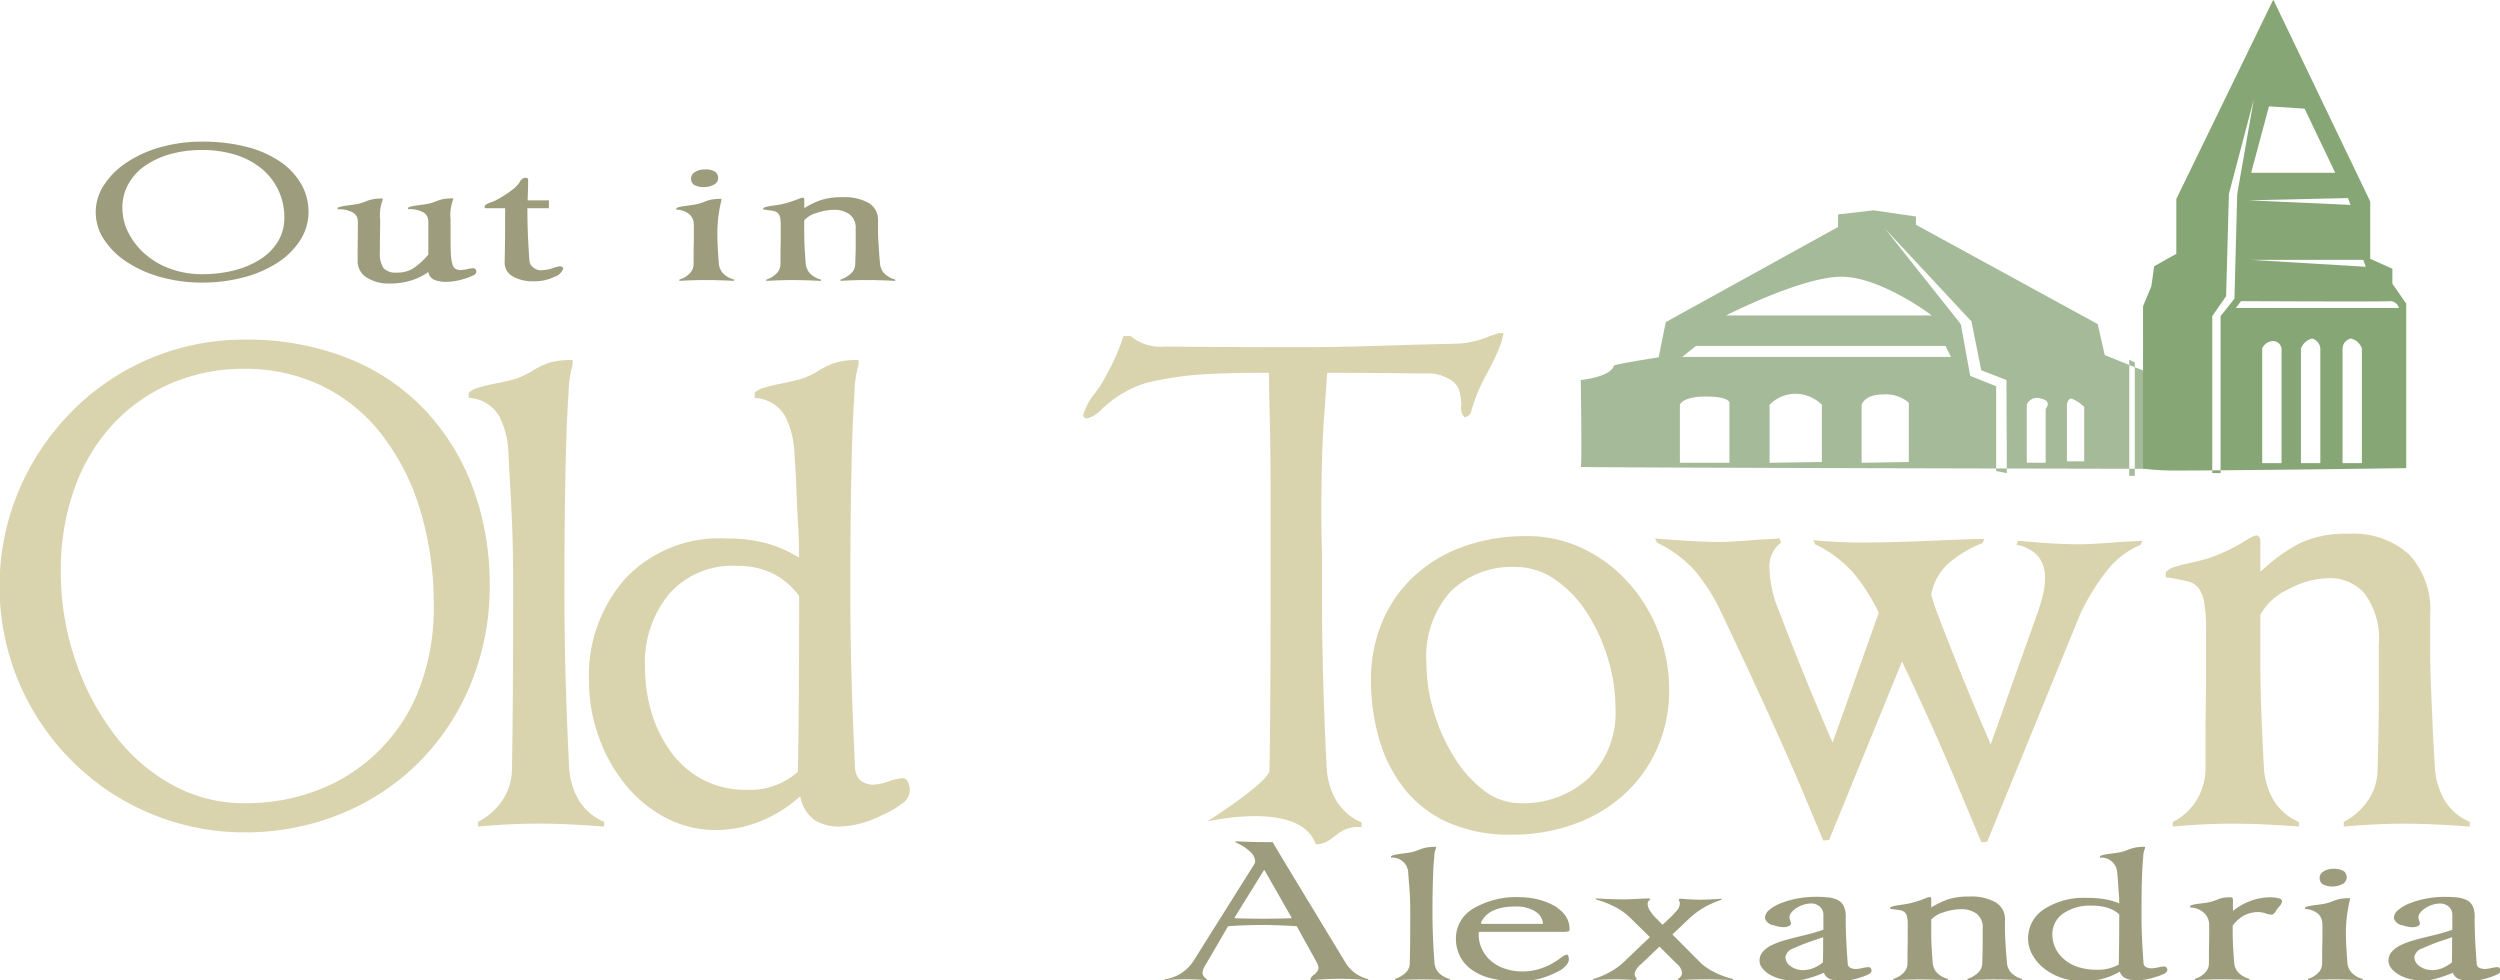 <svg xmlns="http://www.w3.org/2000/svg" width="204" height="80" viewBox="0 0 204 80">
  <defs>
    <style>
      .cls-1 {
        fill: #9d9d7e;
      }

      .cls-1, .cls-2, .cls-3, .cls-4 {
        fill-rule: evenodd;
      }

      .cls-2 {
        fill: #d9d3ae;
      }

      .cls-3 {
        fill: #a4ba99;
      }

      .cls-4 {
        fill: #86a676;
      }
    </style>
  </defs>
  <path id="Alexandria" class="cls-1" d="M109.782,78.532a2.953,2.953,0,0,0,1.861,1.361v0.1a21.231,21.231,0,0,0-2.274-.122,24.407,24.407,0,0,0-2.439.122V79.907a0.749,0.749,0,0,1,.289-0.367,0.937,0.937,0,0,0,.372-0.517,0.853,0.853,0,0,0-.051-0.272,1.627,1.627,0,0,0-.114-0.259l-1.612-2.912q-1.593-.1-2.729-0.1-1.549,0-2.873.1l-1.84,3.157a1.454,1.454,0,0,0-.248.64,0.671,0.671,0,0,0,.372.531v0.082q-0.827-.082-1.674-0.082-0.93,0-1.84.082l0.1-.082a3.336,3.336,0,0,0,2.274-1.443l5-7.961a0.518,0.518,0,0,0,.062-0.231,1.153,1.153,0,0,0-.445-0.81,3.964,3.964,0,0,0-1.126-.715l-0.041-.1c0.316,0.018.713,0.034,1.188,0.048s0.906,0.02,1.292.02h0.558l0.951,1.592Zm-4.4-3.674-2.191-3.838h-0.062l-2.377,3.838v0.068q1.116,0.041,2.294.041,1.2,0,2.336-.041V74.858Zm8.454,5.131V79.879a2.286,2.286,0,0,0,.847-0.49,1.047,1.047,0,0,0,.352-0.721q0.04-1.374.041-4.124,0-.762-0.021-1.273t-0.1-1.449l-0.041-.558a1.29,1.29,0,0,0-1.406-1.279V69.863a1.009,1.009,0,0,1,.331-0.116c0.151-.032.365-0.066,0.64-0.1q0.5-.068.7-0.109a3.754,3.754,0,0,0,.662-0.218,3.627,3.627,0,0,1,.558-0.163,4.247,4.247,0,0,1,.785-0.055V69.21a1.747,1.747,0,0,0-.144.674q-0.063.579-.093,1.374T116.9,72.884q-0.011.83-.01,1.62,0,1.905.165,4.083a1.324,1.324,0,0,0,.341.782,1.9,1.9,0,0,0,.9.51v0.109q-1.344-.068-2.335-0.068t-2.129.068h0Zm12.05-4.6a0.06,0.06,0,0,0,.021-0.055V75.293a0.253,0.253,0,0,1-.021-0.082,1.326,1.326,0,0,0-.651-0.864,2.9,2.9,0,0,0-1.6-.374q-2.108,0-2.749,1.225a0.227,0.227,0,0,0,0,.191h5Zm2.067,0.619a2.138,2.138,0,0,1-.475.034h-6.8a0.722,0.722,0,0,0-.02.191,2.853,2.853,0,0,0,.909,2.089,3.375,3.375,0,0,0,1.137.687,4.353,4.353,0,0,0,1.55.259,4.423,4.423,0,0,0,1.2-.156,5.489,5.489,0,0,0,1.013-.388,7.007,7.007,0,0,0,.868-0.544,1.418,1.418,0,0,1,.5-0.286,0.159,0.159,0,0,1,.145.143,1.069,1.069,0,0,1,.041.293,0.908,0.908,0,0,1-.268.49,1.839,1.839,0,0,1-.558.422,7.687,7.687,0,0,1-1.571.626,7.316,7.316,0,0,1-1.861.2,8.15,8.15,0,0,1-2.232-.272,4.414,4.414,0,0,1-1.55-.749,3.011,3.011,0,0,1-.889-1.109,3.249,3.249,0,0,1-.29-1.368A2.817,2.817,0,0,1,120.2,74.15a6.933,6.933,0,0,1,3.886-.939,6.162,6.162,0,0,1,1.209.136,5.464,5.464,0,0,1,1.313.449,3.07,3.07,0,0,1,1.054.823,1.878,1.878,0,0,1,.413,1.218A0.158,0.158,0,0,1,127.951,76.008Zm12.568-2.674-0.083.1a7.476,7.476,0,0,0-1.509.687,7.112,7.112,0,0,0-1.095.837l-1.365,1.293,2.315,2.327a4.428,4.428,0,0,0,1.086.735,6.331,6.331,0,0,0,1.5.558l0.1,0.109q-1.407-.068-2.4-0.068t-2.067.068l-0.1-.109a0.553,0.553,0,0,0,.352-0.476,1.086,1.086,0,0,0-.414-0.735l-1.426-1.415-1.488,1.415a1.574,1.574,0,0,0-.537.735,0.552,0.552,0,0,0,.186.476l-0.145.109q-0.786-.068-1.592-0.068-0.765,0-1.9.068l0.124-.109a6.156,6.156,0,0,0,1.323-.565,5.314,5.314,0,0,0,1.033-.728l2.212-2.109-1.55-1.524a5.375,5.375,0,0,0-1.127-.851,8.2,8.2,0,0,0-1.685-.687l-0.082-.1q1.446,0.082,2.273.082,0.476,0,1.385-.054,0.5-.014.744-0.027l0.083,0.1a0.374,0.374,0,0,0-.227.34,1.132,1.132,0,0,0,.206.585,3.678,3.678,0,0,0,.559.667l0.454,0.463,0.476-.449a7.235,7.235,0,0,0,.671-0.694,0.91,0.91,0,0,0,.259-0.531,0.446,0.446,0,0,0-.1-0.354l0.083-.1q0.144,0,.6.041c0.454,0.027.806,0.041,1.054,0.041q0.62,0,1.819-.082h0Zm8.826,6.566a0.863,0.863,0,0,1-.517-0.524,9.519,9.519,0,0,1-1.281.456,4.47,4.47,0,0,1-1.179.184,4.344,4.344,0,0,1-1.023-.123,3.422,3.422,0,0,1-.9-0.347,2.148,2.148,0,0,1-.63-0.524,0.991,0.991,0,0,1-.238-0.626,1.089,1.089,0,0,1,.269-0.735,2.19,2.19,0,0,1,.713-0.531,6.266,6.266,0,0,1,.971-0.374q0.528-.156,1.313-0.347a18.338,18.338,0,0,0,1.943-.544v-1.2a0.869,0.869,0,0,0-.29-0.681,1.018,1.018,0,0,0-.7-0.259,2.075,2.075,0,0,0-.631.1,2.348,2.348,0,0,0-.579.272,1.726,1.726,0,0,0-.413.367,0.634,0.634,0,0,0-.155.388,0.907,0.907,0,0,0,.062.259,0.908,0.908,0,0,1,.062.258,0.255,0.255,0,0,1-.186.2,0.858,0.858,0,0,1-.372.088,2.564,2.564,0,0,1-.868-0.163,0.822,0.822,0,0,1-.7-0.572,0.911,0.911,0,0,1,.372-0.687,3.431,3.431,0,0,1,1.013-.565,7.218,7.218,0,0,1,1.312-.361,8.04,8.04,0,0,1,1.437-.129,9.291,9.291,0,0,1,1.033.048,2.376,2.376,0,0,1,.745.2,1.1,1.1,0,0,1,.506.483,1.879,1.879,0,0,1,.176.885V75.32q0.019,1.483.165,3.321a0.383,0.383,0,0,0,.2.327,1.029,1.029,0,0,0,.486.1,2.871,2.871,0,0,0,.538-0.082,2.735,2.735,0,0,1,.454-0.068,0.228,0.228,0,0,1,.207.1,0.37,0.37,0,0,1,.062.2,0.422,0.422,0,0,1-.289.3,3.558,3.558,0,0,1-.682.259,5.008,5.008,0,0,1-1.509.272A2.48,2.48,0,0,1,149.345,79.9Zm-0.579-3.423q-0.228.082-.558,0.191a17.079,17.079,0,0,0-1.871.721,0.905,0.905,0,0,0-.651.721,0.94,0.94,0,0,0,.4.715,1.754,1.754,0,0,0,1.147.333,2.151,2.151,0,0,0,.8-0.191,2.943,2.943,0,0,0,.713-0.436q0.021-.612.021-2.055h0Zm5.726,3.511V79.879a1.921,1.921,0,0,0,.837-0.5,1.072,1.072,0,0,0,.32-0.748q0-1.429.021-1.81V75.429a2.677,2.677,0,0,0-.062-0.653,0.676,0.676,0,0,0-.2-0.347,0.76,0.76,0,0,0-.373-0.156q-0.237-.041-0.713-0.1h-0.082V74.055a0.809,0.809,0,0,1,.33-0.129q0.228-.048.62-0.1,0.435-.068.621-0.109a8.526,8.526,0,0,0,1.281-.408,1.984,1.984,0,0,1,.331-0.109,0.163,0.163,0,0,1,.134.041,0.2,0.2,0,0,1,.031.123v0.68l0.145-.082a6.481,6.481,0,0,1,1.281-.592,5.651,5.651,0,0,1,1.716-.211,3.967,3.967,0,0,1,2.119.476,1.578,1.578,0,0,1,.754,1.429v0.708c0,0.345.011,0.676,0.031,0.993s0.045,0.694.073,1.129l0.062,0.694a1.318,1.318,0,0,0,.341.782,1.894,1.894,0,0,0,.9.51v0.109q-1.344-.068-2.336-0.068t-2.129.068V79.879a2.286,2.286,0,0,0,.847-0.49,1.043,1.043,0,0,0,.352-0.721q0.04-1.034.041-1.552V75.742a1.375,1.375,0,0,0-.5-1.184,2.062,2.062,0,0,0-1.261-.367,4.384,4.384,0,0,0-1.457.265,2,2,0,0,0-.982.592v1.13q0,0.871.124,2.409a1.324,1.324,0,0,0,.341.782,1.9,1.9,0,0,0,.9.51v0.109q-1.344-.068-2.335-0.068t-2.129.068h0Zm17.3-6.607a5.541,5.541,0,0,1,1.136.333q0-.422-0.031-0.742c-0.02-.213-0.045-0.565-0.072-1.055-0.028-.345-0.048-0.562-0.062-0.653a1.29,1.29,0,0,0-1.406-1.279V69.863a1.009,1.009,0,0,1,.331-0.116c0.152-.032.365-0.066,0.641-0.1q0.5-.068.7-0.109a3.745,3.745,0,0,0,.661-0.218,3.659,3.659,0,0,1,.558-0.163,4.252,4.252,0,0,1,.786-0.055V69.21a1.719,1.719,0,0,0-.145.674q-0.061.579-.093,1.374t-0.041,1.626q-0.01.83-.011,1.62,0,1.905.166,4.083a0.38,0.38,0,0,0,.2.327,1.027,1.027,0,0,0,.486.1,2.857,2.857,0,0,0,.537-0.082,2.724,2.724,0,0,1,.455-0.068,0.23,0.23,0,0,1,.207.1,0.371,0.371,0,0,1,.062.2,0.422,0.422,0,0,1-.29.3,3.545,3.545,0,0,1-.682.259,5,5,0,0,1-1.509.272,2.393,2.393,0,0,1-.878-0.143,0.933,0.933,0,0,1-.527-0.565,5.5,5.5,0,0,1-1.416.585,6.189,6.189,0,0,1-1.581.2,5.414,5.414,0,0,1-1.726-.272,4.672,4.672,0,0,1-1.437-.762,3.717,3.717,0,0,1-.971-1.13,2.7,2.7,0,0,1-.352-1.32A2.833,2.833,0,0,1,166.78,74.2a5.956,5.956,0,0,1,3.545-.932A8.128,8.128,0,0,1,171.793,73.381Zm-3.463,1.177a2.041,2.041,0,0,0-.858,1.7,2.584,2.584,0,0,0,.218,1.034,2.737,2.737,0,0,0,.671.925,3.269,3.269,0,0,0,1.137.667,4.636,4.636,0,0,0,1.571.245,3.43,3.43,0,0,0,1.819-.422V78.668q0.04-1.347.041-4.056a2.539,2.539,0,0,0-.919-0.524,4.077,4.077,0,0,0-1.292-.184A3.863,3.863,0,0,0,168.33,74.558Zm10.759,5.43V79.879a1.921,1.921,0,0,0,.837-0.5,1.069,1.069,0,0,0,.321-0.748q0-1.429.02-1.81V75.429a1.315,1.315,0,0,0-.372-0.891,1.713,1.713,0,0,0-1.178-.483V73.919a0.884,0.884,0,0,1,.3-0.109c0.131-.027.306-0.054,0.527-0.082q0.475-.054.682-0.1a4.107,4.107,0,0,0,.7-0.218,2.6,2.6,0,0,1,.485-0.15,3.348,3.348,0,0,1,.59-0.041,0.175,0.175,0,0,1,.175.068,0.388,0.388,0,0,1,.031.163v0.885a5.228,5.228,0,0,1,1.406-.81,4.622,4.622,0,0,1,1.695-.306,2.314,2.314,0,0,1,.61.082,0.316,0.316,0,0,1,.3.231,0.927,0.927,0,0,1-.248.463,1.2,1.2,0,0,0-.145.177c-0.027.036-.062,0.086-0.1,0.15a1.184,1.184,0,0,1-.186.238,0.3,0.3,0,0,1-.207.075,1.572,1.572,0,0,1-.475-0.109,2,2,0,0,0-.5-0.1,2.508,2.508,0,0,0-1.271.293,3.029,3.029,0,0,0-.9.81v0.64q0,0.871.124,2.409a1.318,1.318,0,0,0,.341.782,1.894,1.894,0,0,0,.9.51v0.109q-1.344-.068-2.336-0.068t-2.129.068h0Zm9.24,0V79.879a1.921,1.921,0,0,0,.837-0.5,1.072,1.072,0,0,0,.32-0.748q0-1.429.021-1.81V75.429a1.189,1.189,0,0,0-.321-0.837,1.663,1.663,0,0,0-1.105-.415V74.055a0.99,0.99,0,0,1,.33-0.116c0.152-.032.365-0.066,0.641-0.1q0.5-.068.7-0.109a3.719,3.719,0,0,0,.661-0.218,3.659,3.659,0,0,1,.558-0.163,4.252,4.252,0,0,1,.786-0.054V73.4a12.708,12.708,0,0,0-.259,1.415,11.952,11.952,0,0,0-.072,1.361q0,0.871.124,2.409a1.324,1.324,0,0,0,.341.782,1.9,1.9,0,0,0,.9.51v0.109q-1.344-.068-2.335-0.068t-2.129.068h0Zm2.924-8.9a0.641,0.641,0,0,1,.238.531,0.6,0.6,0,0,1-.331.51,1.776,1.776,0,0,1-1.643.02,0.644,0.644,0,0,1-.238-0.531,0.607,0.607,0,0,1,.321-0.51,1.377,1.377,0,0,1,.775-0.211A1.464,1.464,0,0,1,191.253,71.088Zm9.416,8.812a0.863,0.863,0,0,1-.517-0.524,9.532,9.532,0,0,1-1.282.456,4.463,4.463,0,0,1-1.178.184,4.332,4.332,0,0,1-1.023-.123,3.408,3.408,0,0,1-.9-0.347,2.166,2.166,0,0,1-.631-0.524A1,1,0,0,1,194.9,78.4a1.093,1.093,0,0,1,.268-0.735,2.2,2.2,0,0,1,.713-0.531,6.318,6.318,0,0,1,.972-0.374q0.526-.156,1.313-0.347a18.338,18.338,0,0,0,1.943-.544v-1.2a0.869,0.869,0,0,0-.29-0.681,1.018,1.018,0,0,0-.7-0.259,2.069,2.069,0,0,0-.63.1,2.331,2.331,0,0,0-.579.272,1.726,1.726,0,0,0-.413.367,0.628,0.628,0,0,0-.155.388,0.873,0.873,0,0,0,.062.259,0.908,0.908,0,0,1,.062.258,0.255,0.255,0,0,1-.186.2,0.858,0.858,0,0,1-.372.088,2.559,2.559,0,0,1-.868-0.163,0.822,0.822,0,0,1-.7-0.572,0.911,0.911,0,0,1,.372-0.687,3.419,3.419,0,0,1,1.013-.565,7.218,7.218,0,0,1,1.312-.361,8.04,8.04,0,0,1,1.437-.129,9.3,9.3,0,0,1,1.033.048,2.363,2.363,0,0,1,.744.2,1.092,1.092,0,0,1,.507.483,1.879,1.879,0,0,1,.175.885V75.32q0.021,1.483.166,3.321a0.381,0.381,0,0,0,.2.327,1.029,1.029,0,0,0,.486.1,2.864,2.864,0,0,0,.537-0.082,2.742,2.742,0,0,1,.455-0.068,0.23,0.23,0,0,1,.207.1,0.37,0.37,0,0,1,.062.2,0.422,0.422,0,0,1-.29.3,3.532,3.532,0,0,1-.682.259,5,5,0,0,1-1.509.272A2.478,2.478,0,0,1,200.669,79.9Zm-0.579-3.423q-0.228.082-.558,0.191a17.079,17.079,0,0,0-1.871.721,0.905,0.905,0,0,0-.651.721,0.937,0.937,0,0,0,.4.715,1.754,1.754,0,0,0,1.147.333,2.155,2.155,0,0,0,.8-0.191,2.962,2.962,0,0,0,.713-0.436q0.021-.612.021-2.055h0Z"/>
  <path id="Old_Town" data-name="Old Town" class="cls-2" d="M28.393,29.233a17.5,17.5,0,0,1,6.334,4.283,18.742,18.742,0,0,1,3.9,6.4,22.6,22.6,0,0,1,1.333,7.828,20.87,20.87,0,0,1-1.548,8.066,19.433,19.433,0,0,1-4.286,6.448,19.16,19.16,0,0,1-6.4,4.188,20.6,20.6,0,0,1-7.762,1.475A19.9,19.9,0,0,1,5.821,62.044,20.236,20.236,0,0,1,1.511,55.6a20.211,20.211,0,0,1,0-15.513,20.53,20.53,0,0,1,4.31-6.472,19.687,19.687,0,0,1,14.143-5.9A22.293,22.293,0,0,1,28.393,29.233ZM13.964,31.28a13.977,13.977,0,0,0-4.786,3.379,15.117,15.117,0,0,0-3.119,5.258,19.749,19.749,0,0,0-1.1,6.686,22.46,22.46,0,0,0,1.119,7.067,21.208,21.208,0,0,0,3.143,6.115,14.955,14.955,0,0,0,4.786,4.235,12.127,12.127,0,0,0,5.953,1.523,16.332,16.332,0,0,0,6.1-1.118A14.321,14.321,0,0,0,34.25,56.1a18.236,18.236,0,0,0,1.143-6.591,26.282,26.282,0,0,0-1.167-8.09,18.806,18.806,0,0,0-3.238-6.163,13.672,13.672,0,0,0-4.9-3.854,14.42,14.42,0,0,0-6.119-1.309A15.011,15.011,0,0,0,13.964,31.28ZM39.012,67.445V67.064a5.346,5.346,0,0,0,1.952-1.713,4.588,4.588,0,0,0,.81-2.522q0.095-4.806.1-14.419,0-2.664-.048-4.449t-0.238-5.068l-0.1-1.951a7.082,7.082,0,0,0-.762-3,3.044,3.044,0,0,0-2.476-1.475V32.041a1.887,1.887,0,0,1,.762-0.4,14.681,14.681,0,0,1,1.476-.357q1.143-.238,1.619-0.381a6.8,6.8,0,0,0,1.524-.761,6.424,6.424,0,0,1,1.286-.571,6.544,6.544,0,0,1,1.81-.19v0.381a8.787,8.787,0,0,0-.333,2.356q-0.143,2.023-.214,4.806t-0.1,5.686q-0.024,2.9-.024,5.663,0,6.663.381,14.276a6,6,0,0,0,.786,2.736A4.415,4.415,0,0,0,49.3,67.064v0.381q-3.1-.238-5.381-0.238t-4.9.238h0Zm23.572-23.1A9.8,9.8,0,0,1,65.2,45.508q0-1.475-.071-2.594t-0.167-3.688q-0.1-1.808-.143-2.284a7.082,7.082,0,0,0-.762-3,3.044,3.044,0,0,0-2.476-1.475V32.041a1.887,1.887,0,0,1,.762-0.4,14.688,14.688,0,0,1,1.476-.357q1.143-.238,1.619-0.381a6.794,6.794,0,0,0,1.524-.761,6.422,6.422,0,0,1,1.286-.571,6.543,6.543,0,0,1,1.81-.19v0.381a8.785,8.785,0,0,0-.333,2.356q-0.143,2.023-.214,4.806t-0.1,5.686q-0.025,2.9-.024,5.663,0,6.663.381,14.276a1.525,1.525,0,0,0,.452,1.142,1.71,1.71,0,0,0,1.119.333,4.539,4.539,0,0,0,1.238-.285,4.32,4.32,0,0,1,1.048-.238,0.49,0.49,0,0,1,.476.333,1.792,1.792,0,0,1,.143.714,1.414,1.414,0,0,1-.667,1.047,6.8,6.8,0,0,1-1.572.9,8.1,8.1,0,0,1-3.476.952,3.866,3.866,0,0,1-2.024-.5A3.062,3.062,0,0,1,65.3,64.971a10.852,10.852,0,0,1-3.262,2.046,9.736,9.736,0,0,1-3.643.714,8.681,8.681,0,0,1-3.976-.952,10.4,10.4,0,0,1-3.31-2.665,13.018,13.018,0,0,1-2.238-3.95,13.446,13.446,0,0,1-.81-4.616A11.905,11.905,0,0,1,51.037,47.2a10.507,10.507,0,0,1,8.167-3.26A12.517,12.517,0,0,1,62.585,44.342Zm-7.977,4.116a8.766,8.766,0,0,0-1.976,5.948,13.173,13.173,0,0,0,.5,3.617,10.485,10.485,0,0,0,1.548,3.236A7.681,7.681,0,0,0,57.3,63.591a7.441,7.441,0,0,0,3.619.857,5.874,5.874,0,0,0,4.191-1.475V62.829q0.095-4.711.1-14.181a5.873,5.873,0,0,0-2.119-1.832,6.483,6.483,0,0,0-2.976-.642A6.885,6.885,0,0,0,54.608,48.458Zm67.669-19.915q-0.311.738-.881,1.832a14.081,14.081,0,0,0-1.333,3.141,0.556,0.556,0,0,1-.238.4,0.655,0.655,0,0,1-.334.119,1.1,1.1,0,0,1-.238-0.952,5.72,5.72,0,0,0-.143-1.094,1.609,1.609,0,0,0-.881-1.071,3.514,3.514,0,0,0-1.452-.452H115.3q-3.335-.047-7-0.048L108.062,33.8q-0.238,3-.238,7.9,0,1.761.048,3.474v3.141q0,6.663.381,14.276a5.988,5.988,0,0,0,.786,2.736,4.41,4.41,0,0,0,2.071,1.785v0.381c-2.064-.158-2.216,1.4-3.74,1.4-1.271-3.648-8.861-1.856-8.861-1.856s5.045-3.213,5.077-4.165q0.094-4.806.095-14.419v-8.47q0-3.426-.095-6.948l-0.048-2.617q-3.048,0-5.214.119a26.651,26.651,0,0,0-4.31.595,7.154,7.154,0,0,0-1.714.595A8.471,8.471,0,0,0,90.586,32.8q-0.239.191-.619,0.523a2.471,2.471,0,0,1-1.238.809,0.275,0.275,0,0,1-.333-0.285,5.05,5.05,0,0,1,.952-1.761,8.491,8.491,0,0,0,.952-1.523l0.381-.714a17.168,17.168,0,0,0,1-2.427h0.572a3.827,3.827,0,0,0,2.81.857q3.952,0.048,11.81.048,2.618,0,8.191-.19l4-.1a7.856,7.856,0,0,0,2.524-.619l0.714-.238h0.381A5.882,5.882,0,0,1,122.277,28.543Zm6.858,16.2a11.728,11.728,0,0,1,3.714,2.76,12.876,12.876,0,0,1,2.476,4.045,13.12,13.12,0,0,1,.881,4.759,11.645,11.645,0,0,1-.928,4.64,11.144,11.144,0,0,1-2.62,3.759,12.07,12.07,0,0,1-4.095,2.5,14.848,14.848,0,0,1-5.262.9,12.289,12.289,0,0,1-5.143-1,9.413,9.413,0,0,1-3.572-2.76,11.849,11.849,0,0,1-2.047-4.045,17.223,17.223,0,0,1-.667-4.854,12,12,0,0,1,.881-4.616A10.786,10.786,0,0,1,115.3,47.1a11.59,11.59,0,0,1,4.047-2.474,15.013,15.013,0,0,1,5.239-.88A10.531,10.531,0,0,1,129.135,44.746Zm-10.763,3.521a7.915,7.915,0,0,0-1.976,5.806,14.018,14.018,0,0,0,.595,3.973,14.991,14.991,0,0,0,1.667,3.736,9.823,9.823,0,0,0,2.452,2.736,4.868,4.868,0,0,0,2.953,1.023,7.84,7.84,0,0,0,5.572-2.046,7.5,7.5,0,0,0,2.19-5.758,13.792,13.792,0,0,0-.619-4A14.616,14.616,0,0,0,129.492,50a9.471,9.471,0,0,0-2.6-2.712,5.6,5.6,0,0,0-3.214-1.023A7.129,7.129,0,0,0,118.372,48.268Zm43.787,20.414-0.476.048-1.714-4.092q-1.1-2.664-2.31-5.353t-2.452-5.306L149.254,68.54l-0.476.047-1.714-4.092q-1.333-3.141-3.1-7T140.3,49.648a15.516,15.516,0,0,0-1.953-3.022,9.941,9.941,0,0,0-3.143-2.355l-0.143-.333q3.333,0.286,5.239.286,1.094,0,3.19-.19,1.143-.047,1.714-0.1l0.143,0.333a2.41,2.41,0,0,0-.952,2.189,9.535,9.535,0,0,0,.762,3.379q0.9,2.38,2.048,5.211t2.333,5.544q0.857-2.379,1.762-4.949,1.19-3.33,1.952-5.472l0.048-.143-0.095-.238a15.518,15.518,0,0,0-1.953-3.022,9.928,9.928,0,0,0-3.143-2.355l-0.143-.333a39.665,39.665,0,0,0,4.191.19q1.905,0,5.524-.143,3.047-.143,4.238-0.143l-0.143.333a9.319,9.319,0,0,0-2.762,1.642,4.576,4.576,0,0,0-1.428,2.546,11.464,11.464,0,0,0,.476,1.475q0.9,2.38,2.048,5.211t2.333,5.544q0.858-2.379,1.762-4.949,1.19-3.33,1.953-5.472,0.285-.761.5-1.57a6.156,6.156,0,0,0,.214-1.57,2.793,2.793,0,0,0-.524-1.737,3,3,0,0,0-1.81-.975l0.143-.333q2.952,0.285,4.953.285,1.143,0,3.381-.19,1.19-.047,1.81-0.1l-0.143.333A6.843,6.843,0,0,0,171.9,46.6a18.745,18.745,0,0,0-2.119,3.426ZM177.3,67.445V67.064a4.57,4.57,0,0,0,1.928-1.761,4.868,4.868,0,0,0,.739-2.617q0-5,.047-6.329V51.5a13.872,13.872,0,0,0-.143-2.284,2.818,2.818,0,0,0-.452-1.213,1.534,1.534,0,0,0-.857-0.547q-0.549-.143-1.643-0.333h-0.191V46.7a1.6,1.6,0,0,1,.762-0.452q0.524-.166,1.429-0.357,1-.238,1.429-0.381A15.392,15.392,0,0,0,183.3,44.08a3.58,3.58,0,0,1,.762-0.381,0.314,0.314,0,0,1,.31.143,1,1,0,0,1,.071.428V46.65l0.333-.285a13.39,13.39,0,0,1,2.953-2.07,8.911,8.911,0,0,1,3.952-.738,6.77,6.77,0,0,1,4.881,1.666,6.615,6.615,0,0,1,1.739,5v2.474q0,1.809.071,3.474t0.167,3.95l0.143,2.427a6,6,0,0,0,.785,2.736,4.417,4.417,0,0,0,2.072,1.785v0.381q-3.1-.238-5.381-0.238t-4.905.238V67.064a5.344,5.344,0,0,0,1.952-1.713,4.584,4.584,0,0,0,.81-2.522q0.094-3.616.095-5.425V52.6a6.146,6.146,0,0,0-1.143-4.14,3.718,3.718,0,0,0-2.905-1.285,7.119,7.119,0,0,0-3.357.928,4.859,4.859,0,0,0-2.262,2.07v3.95q0,3.046.286,8.423a6,6,0,0,0,.785,2.736,4.417,4.417,0,0,0,2.072,1.785v0.381q-3.1-.238-5.381-0.238t-4.905.238h0Z"/>
  <path id="Out_in" data-name="Out in" class="cls-1" d="M20.155,11.993A8.539,8.539,0,0,1,22.9,13.218a5.568,5.568,0,0,1,1.695,1.83,4.536,4.536,0,0,1,.579,2.239,4.255,4.255,0,0,1-.672,2.307,6.068,6.068,0,0,1-1.86,1.844,9.505,9.505,0,0,1-2.78,1.2,13.1,13.1,0,0,1-3.369.422,12.449,12.449,0,0,1-3.349-.442,9.693,9.693,0,0,1-2.79-1.238,6.334,6.334,0,0,1-1.871-1.844,4,4,0,0,1,0-4.437,6.412,6.412,0,0,1,1.871-1.851A9.611,9.611,0,0,1,13.138,12a12.423,12.423,0,0,1,3.359-.442A14.212,14.212,0,0,1,20.155,11.993Zm-6.263.585a6.7,6.7,0,0,0-2.077.966,4.429,4.429,0,0,0-1.354,1.5,3.95,3.95,0,0,0-.475,1.912,4.468,4.468,0,0,0,.486,2.021,5.749,5.749,0,0,0,1.364,1.749,6.4,6.4,0,0,0,2.077,1.211,7.506,7.506,0,0,0,2.584.436,10.4,10.4,0,0,0,2.646-.32,7.161,7.161,0,0,0,2.139-.925A4.4,4.4,0,0,0,22.7,19.675a3.673,3.673,0,0,0,.5-1.885,5.094,5.094,0,0,0-1.912-4.076,6.222,6.222,0,0,0-2.129-1.1,9.083,9.083,0,0,0-2.656-.374A9.515,9.515,0,0,0,13.892,12.578ZM35.451,22.839a0.83,0.83,0,0,1-.5-0.64,4.868,4.868,0,0,1-1.375.68,5.848,5.848,0,0,1-1.809.259,3.323,3.323,0,0,1-1.829-.483,1.557,1.557,0,0,1-.755-1.395V20.553l0.021-2.463a0.859,0.859,0,0,0-.362-0.721,2.3,2.3,0,0,0-1.292-.286V16.96a1,1,0,0,1,.331-0.116q0.227-.048.641-0.1,0.5-.068.7-0.109a3.737,3.737,0,0,0,.662-0.218,3.655,3.655,0,0,1,.558-0.163,4.258,4.258,0,0,1,.785-0.054v0.109a3.514,3.514,0,0,0-.207,1.606v0.476q-0.021.9-.021,2.191a2.156,2.156,0,0,0,.289,1.286,1.321,1.321,0,0,0,1.1.374,2.378,2.378,0,0,0,1.333-.347,5.816,5.816,0,0,0,1.065-.932,2.1,2.1,0,0,1,.165-0.177V18.076a0.859,0.859,0,0,0-.362-0.721,2.3,2.3,0,0,0-1.292-.286V16.947a1,1,0,0,1,.331-0.116q0.227-.048.641-0.1,0.5-.068.7-0.109a3.736,3.736,0,0,0,.661-0.218,3.658,3.658,0,0,1,.558-0.163,4.251,4.251,0,0,1,.786-0.054v0.109a3.514,3.514,0,0,0-.207,1.606v1.252q0,1.184.031,1.654a3.408,3.408,0,0,0,.134.8,0.6,0.6,0,0,0,.238.327,0.853,0.853,0,0,0,.444.1,2.859,2.859,0,0,0,.537-0.082,2.732,2.732,0,0,1,.455-0.068,0.228,0.228,0,0,1,.207.1,0.368,0.368,0,0,1,.062.2,0.421,0.421,0,0,1-.289.3,3.555,3.555,0,0,1-.682.258A5,5,0,0,1,36.4,23,2.474,2.474,0,0,1,35.451,22.839Zm4.206-6.145a2.02,2.02,0,0,1,.362-0.17,2.567,2.567,0,0,0,.434-0.177,8.656,8.656,0,0,0,.806-0.476A8.254,8.254,0,0,0,42,15.327a2.322,2.322,0,0,0,.413-0.476,0.612,0.612,0,0,1,.393-0.34,0.517,0.517,0,0,1,.238.034,0.162,0.162,0,0,1,.052.143q0,0.626-.041,1.66h1.736v0.64H43.037v0.218q0,1.906.165,4.083a0.786,0.786,0,0,0,.289.517,0.973,0.973,0,0,0,.682.245,3.464,3.464,0,0,0,1.075-.218,1.82,1.82,0,0,1,.413-0.1q0.289,0,.289.2a1.065,1.065,0,0,1-.7.653,3.767,3.767,0,0,1-1.757.367,3.252,3.252,0,0,1-1.633-.388,1.291,1.291,0,0,1-.682-1.2q0.041-1.374.041-4.123V16.987H39.585c-0.028,0-.041-0.036-0.041-0.109A0.217,0.217,0,0,1,39.657,16.695Zm15.782,6.226V22.812a1.918,1.918,0,0,0,.837-0.5,1.071,1.071,0,0,0,.32-0.748q0-1.429.021-1.81V18.362a1.19,1.19,0,0,0-.32-0.837,1.666,1.666,0,0,0-1.106-.415V16.987a1,1,0,0,1,.331-0.116q0.227-.048.641-0.1,0.5-.068.7-0.109a3.733,3.733,0,0,0,.661-0.218,3.662,3.662,0,0,1,.558-0.163,4.26,4.26,0,0,1,.785-0.054v0.109a12.485,12.485,0,0,0-.258,1.415,11.857,11.857,0,0,0-.072,1.361q0,0.871.124,2.409A1.321,1.321,0,0,0,59,22.3a1.9,1.9,0,0,0,.9.51v0.109q-1.344-.068-2.336-0.068t-2.129.068h0Zm2.925-8.9a0.643,0.643,0,0,1,.238.531,0.605,0.605,0,0,1-.331.51,1.777,1.777,0,0,1-1.643.02,0.642,0.642,0,0,1-.238-0.531,0.607,0.607,0,0,1,.32-0.51,1.379,1.379,0,0,1,.775-0.211A1.468,1.468,0,0,1,58.364,14.021Zm4.165,8.9V22.812a1.918,1.918,0,0,0,.837-0.5,1.071,1.071,0,0,0,.32-0.748q0-1.429.021-1.81V18.362a2.661,2.661,0,0,0-.062-0.653,0.675,0.675,0,0,0-.2-0.347,0.76,0.76,0,0,0-.372-0.156q-0.238-.041-0.713-0.1H62.281V16.987a0.813,0.813,0,0,1,.331-0.129q0.227-.048.62-0.1,0.434-.068.62-0.109a8.561,8.561,0,0,0,1.281-.408,2,2,0,0,1,.331-0.109,0.166,0.166,0,0,1,.134.041,0.2,0.2,0,0,1,.031.122v0.681l0.145-.082a6.477,6.477,0,0,1,1.282-.592,5.654,5.654,0,0,1,1.716-.211,3.967,3.967,0,0,1,2.119.476,1.579,1.579,0,0,1,.754,1.429V18.7q0,0.517.031,0.993t0.072,1.13l0.062,0.694a1.321,1.321,0,0,0,.341.783,1.9,1.9,0,0,0,.9.51v0.109q-1.344-.068-2.336-0.068t-2.129.068V22.812a2.292,2.292,0,0,0,.847-0.49,1.045,1.045,0,0,0,.351-0.721q0.041-1.034.041-1.552V18.675a1.376,1.376,0,0,0-.5-1.184,2.063,2.063,0,0,0-1.261-.367,4.38,4.38,0,0,0-1.457.265,2,2,0,0,0-.982.592v1.13q0,0.871.124,2.409a1.322,1.322,0,0,0,.341.783,1.9,1.9,0,0,0,.9.51v0.109q-1.344-.068-2.336-0.068t-2.129.068h0Z"/>
  <path id="short-building" class="cls-3" d="M128.99,38.1c0.111-.072,0-7.089,0-7.089s2.476-.247,2.7-1.182c0.13-.114,3.659-0.675,3.659-0.675l0.578-2.869,14.059-7.764V17.5l2.888-.338,3.467,0.506v0.675l14.83,8.1,0.577,2.532,4.622,1.857a1.513,1.513,0,0,0,1.349,1.013c0.141,0.124,0,6.414,0,6.414S128.88,38.168,128.99,38.1Zm8.089-.337V33.032s0.172-.675,2.119-0.675,1.925,0.506,1.925.506v4.895h-4.044Zm7.318,0V33.032a2.964,2.964,0,0,1,2.119-.9,3.08,3.08,0,0,1,2.15.9V37.7Zm7.512,0V33.032s0.214-.844,1.733-0.844a2.86,2.86,0,0,1,2.118.675V37.7Zm10.977,0.675v-6.92l-2.118-.844L160,26.449l-6.163-7.765,7.033,7.539,0.8,3.994,2.056,0.789,0.032,7.6Zm2.5-.675V33.032a0.894,0.894,0,0,1,1.155-.506c0.955,0.19.386,0.844,0.386,0.844v4.389H165.39Zm3.274-.112V33.032s0.064-.54.385-0.506a3.3,3.3,0,0,1,1.025.675v4.445h-1.41ZM140.851,25.741s6.166-3.159,9.4-3.159,7.385,3.159,7.385,3.159H140.851Zm-3.581,3.385H159.2l-0.447-.9H138.389Zm36.478,0.226v9.477H174.2V29.577Z"/>
  <path id="tall-building" class="cls-4" d="M196.348,38.2V24.778l-1.13-1.627v-1.22l-1.809-.813V16.441L185.5-.029l-7.913,16.267v4.473l-1.809,1.017-0.226,1.627-0.679,1.627V38.237a20.622,20.622,0,0,0,2.78.159C183.457,38.386,196.348,38.2,196.348,38.2Zm-3.618-.407V28.438a1.236,1.236,0,0,0-.9-0.813,0.86,0.86,0,0,0-.678.813v9.353h1.582Zm-3.391,0V28.438a0.909,0.909,0,0,0-.678-0.813,1.318,1.318,0,0,0-.905.813v9.353h1.583Zm-3.166,0V28.438a0.712,0.712,0,0,0-.678-0.61,0.989,0.989,0,0,0-.9.61v9.353h1.582ZM181.2,38.6V25.795l1.131-1.423,0.226-8.54L183.912,8.1l-2.034,7.727-0.227,8.337-1.13,1.627V38.6H181.2Zm3.948-29.921-1.456,5.423h6.863l-2.5-5.236Zm-1.664,7.667,8.11-.187,0.208,0.561Zm9.358,4.862h-9.15l9.358,0.561Zm2.287,3.366c-0.419.059-12.268,0-12.268,0l-0.416.561h13.308A0.748,0.748,0,0,0,195.128,24.579Z"/>
</svg>
